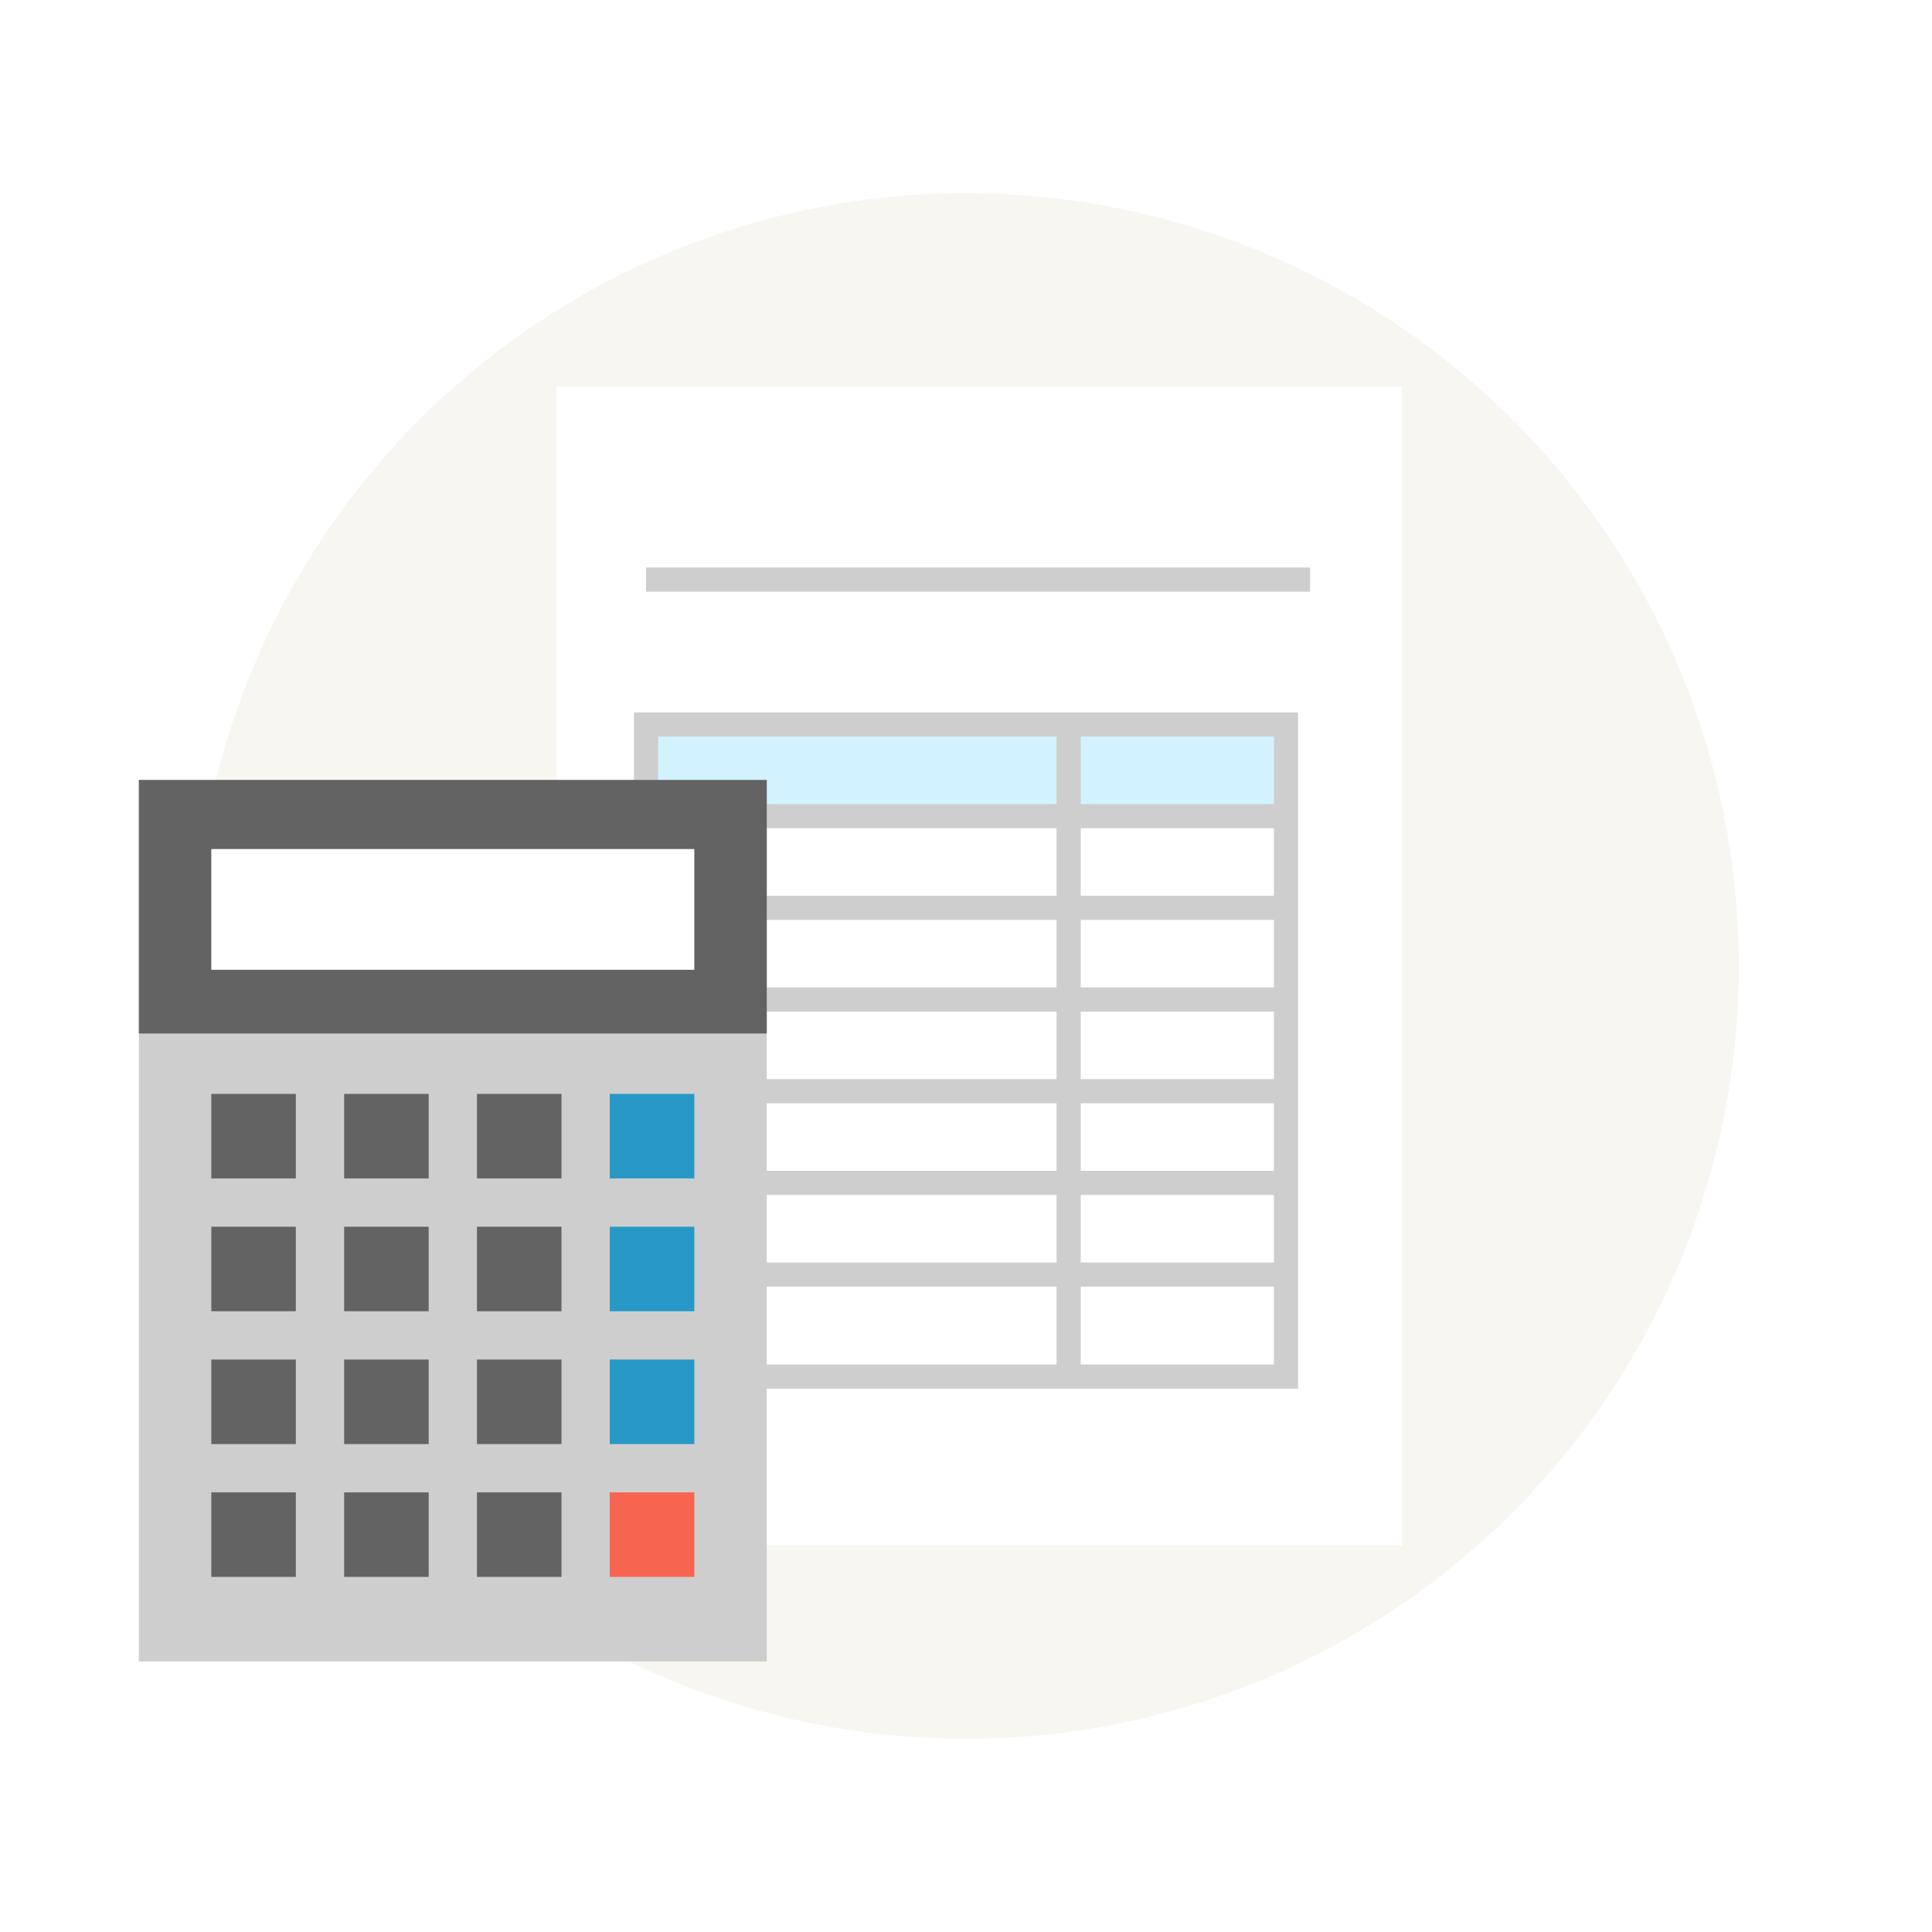 <svg height="160" viewBox="0 0 160 160" width="160" xmlns="http://www.w3.org/2000/svg"><path d="m0 0h160v160h-160z" fill="#fff"/><circle cx="80" cy="80" fill="#f7f6f1" r="64"/><path d="m46.094 32h70v96h-70z" fill="#fff"/><path d="m53.5 60.592h52v7h-52z" fill="#d2f2ff"/><path d="m53.5 60h53v54h-53z" fill="none" stroke="#cecece" stroke-miterlimit="10" stroke-width="2"/><path d="m106.5 67.592h-53" fill="none" stroke="#cecece" stroke-miterlimit="10" stroke-width="2"/><path d="m106.5 75.184h-53" fill="none" stroke="#cecece" stroke-miterlimit="10" stroke-width="2"/><path d="m106.5 82.777h-53" fill="none" stroke="#cecece" stroke-miterlimit="10" stroke-width="2"/><path d="m106.5 90.369h-53" fill="none" stroke="#cecece" stroke-miterlimit="10" stroke-width="2"/><path d="m106.5 97.961h-53" fill="none" stroke="#cecece" stroke-miterlimit="10" stroke-width="2"/><path d="m106.5 105.553h-53" fill="none" stroke="#cecece" stroke-miterlimit="10" stroke-width="2"/><path d="m88.5 114v-54" fill="none" stroke="#cecece" stroke-miterlimit="10" stroke-width="2"/><path d="m11.5 64.592h52v73h-52z" fill="#cecece"/><path d="m11.5 64.592h52v21h-52z" fill="#636363"/><path d="m17.5 70.313h40v10h-40z" fill="#fff"/><g fill="#636363"><path d="m17.5 90.592h7v7h-7z"/><path d="m17.5 101.592h7v7h-7z"/><path d="m17.5 112.592h7v7h-7z"/><path d="m17.5 123.592h7v7h-7z"/><path d="m28.5 90.592h7v7h-7z"/><path d="m28.5 101.592h7v7h-7z"/><path d="m28.5 112.592h7v7h-7z"/><path d="m28.5 123.592h7v7h-7z"/><path d="m39.5 90.592h7v7h-7z"/><path d="m39.5 101.592h7v7h-7z"/><path d="m39.5 112.592h7v7h-7z"/><path d="m39.5 123.592h7v7h-7z"/></g><path d="m50.5 90.592h7v7h-7z" fill="#2899c6"/><path d="m50.5 101.592h7v7h-7z" fill="#2899c6"/><path d="m50.5 112.592h7v7h-7z" fill="#2899c6"/><path d="m50.5 123.592h7v7h-7z" fill="#f76450"/><path d="m53.5 47h55v2h-55z" fill="#cecece"/></svg>
